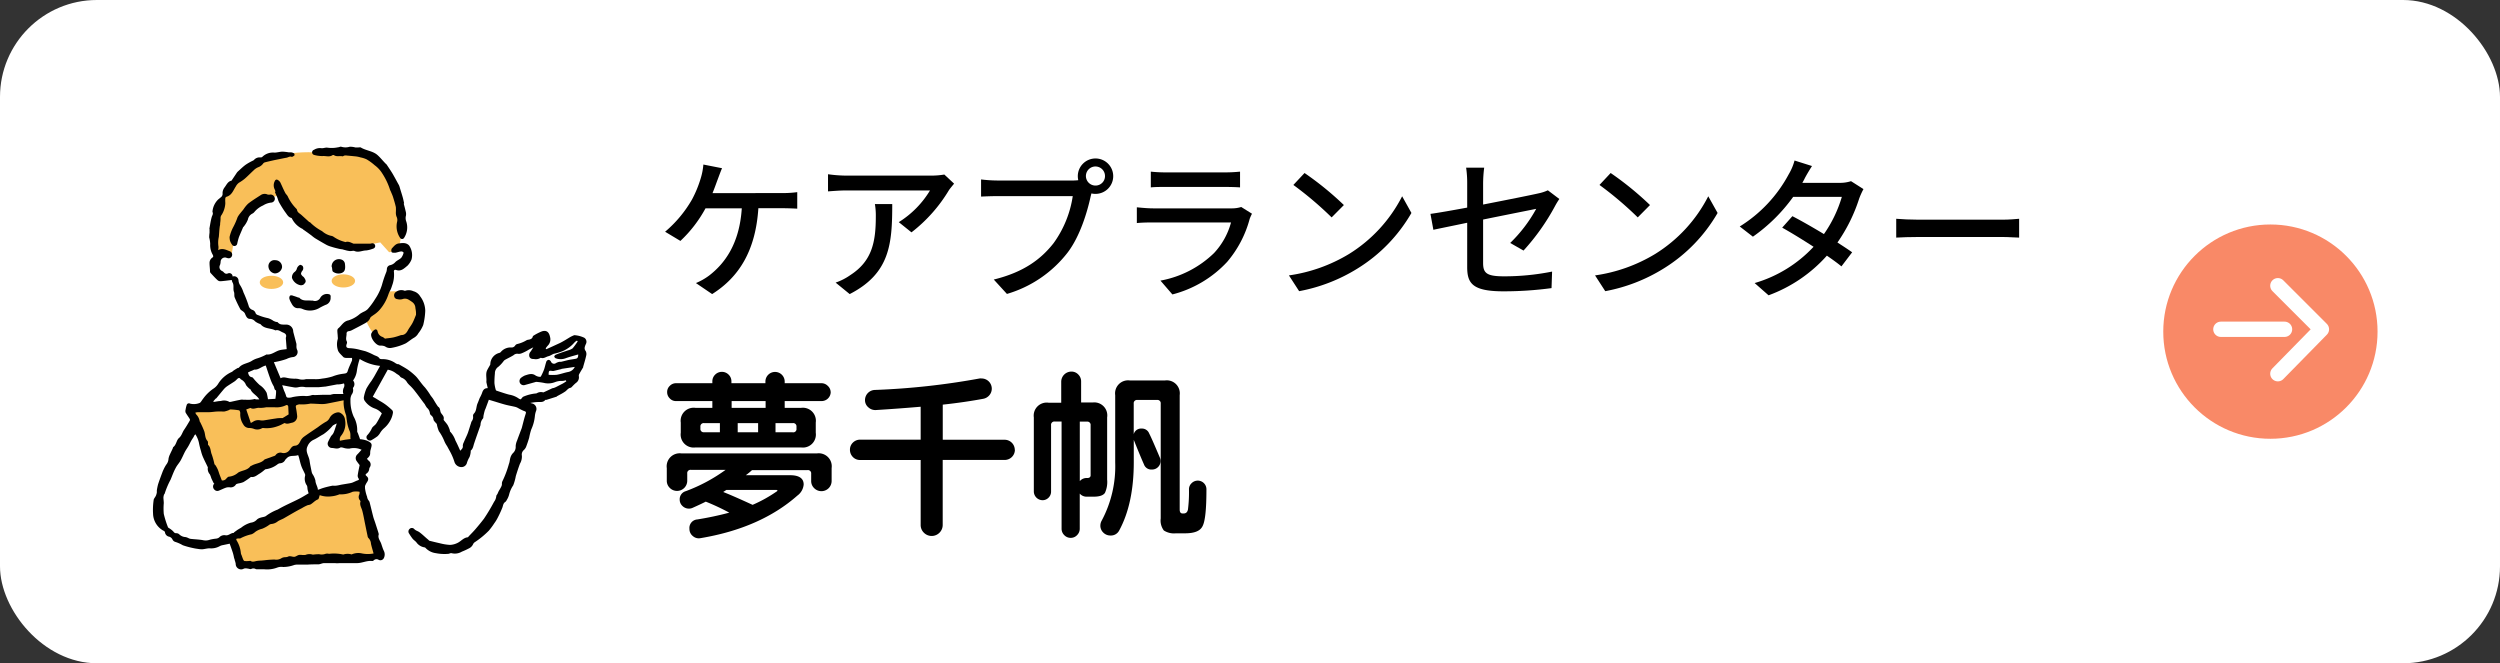 <svg xmlns="http://www.w3.org/2000/svg" viewBox="0 0 490 130"><rect x="0" y="0" width="490" height="130" fill="#333333" stroke="none"/><defs><style>.cls-1{fill:#ffffff;}.cls-2{fill:#f98967;}.cls-3{fill:none;stroke:#fff;stroke-linecap:round;stroke-linejoin:round;stroke-width:3px;}.cls-4{fill:#fff;}.cls-5{fill:#f9bf59;}</style></defs><g id="レイヤー_2" data-name="レイヤー 2"><g id="レイヤー_1-2" data-name="レイヤー 1"><g id="_01" data-name="01"><rect class="cls-1" width="490" height="130" rx="19"/><circle class="cls-2" cx="445" cy="65" r="21"/><g id="レイヤー_2-2" data-name="レイヤー 2"><g id="レイヤー_1-2-2" data-name="レイヤー 1-2"><g id="レイヤー_2-2-2" data-name="レイヤー 2-2"><g id="icon"><polyline class="cls-3" points="446.46 56 455 64.54 446.46 73.25"/><line class="cls-3" x1="435.29" y1="64.54" x2="447.77" y2="64.54"/></g></g></g></g><path d="M153.32,37.84a20.57,20.57,0,0,0,2.94-.18V40.9c-1-.06-2.25-.09-2.94-.09h-4.68c-.54,8.31-3.78,13.5-9.06,16.83l-3.18-2.16A12.13,12.13,0,0,0,139,54c3-2.31,5.94-6.15,6.39-13.17h-7.11a25.15,25.15,0,0,1-4.92,6.39l-3-1.8a23.73,23.73,0,0,0,5.28-6.33,22.31,22.31,0,0,0,1.71-4.17,12.39,12.39,0,0,0,.51-2.67l3.66.72c-.3.69-.63,1.62-.87,2.25s-.6,1.68-1,2.64Z"/><path d="M187,36c-.27.33-.75.9-1,1.26a29.71,29.71,0,0,1-7.35,8.28l-2.49-2a18.65,18.65,0,0,0,6.12-6.21H165.8c-1.17,0-2.22.09-3.51.18V34.15a26.82,26.82,0,0,0,3.51.27h16.77a15.53,15.53,0,0,0,2.52-.21Zm-12.12,4c0,7.83-.45,13.59-8.34,17.64l-2.76-2.25a11.39,11.39,0,0,0,2.88-1.47c4.29-2.76,5-6.54,5-11.52a13.33,13.33,0,0,0-.18-2.4Z"/><path d="M210.08,35.38a9.51,9.51,0,0,0,1.26-.06,3.72,3.72,0,0,1-.09-.81A3.47,3.47,0,1,1,214.7,38a3.27,3.27,0,0,1-.78-.09l-.15.57c-.66,3.06-2.07,7.8-4.5,11a23.33,23.33,0,0,1-11.91,8.13l-2.58-2.82c5.88-1.44,9.27-4,11.73-7.14a21,21,0,0,0,3.75-9.21H195.53c-1.29,0-2.49.06-3.24.09V35.17a27.14,27.14,0,0,0,3.24.21Zm6.5-.87a1.87,1.87,0,1,0-1.88,1.86A1.85,1.85,0,0,0,216.58,34.51Z"/><path d="M245.39,41.89a9,9,0,0,0-.45,1,21.53,21.53,0,0,1-4.41,8.43,22.17,22.17,0,0,1-10.74,6.39L227.45,55a20.3,20.3,0,0,0,10.5-5.4,14.14,14.14,0,0,0,3.33-6H226c-.72,0-2,0-3.18.12V40.63c1.17.12,2.31.21,3.18.21h15.36a6,6,0,0,0,1.92-.27Zm-19.83-8.25a27.75,27.75,0,0,0,2.85.15h11.7a28.66,28.66,0,0,0,2.94-.15v3.09c-.75-.06-2-.09-3-.09H228.41c-.93,0-2,0-2.85.09Z"/><path d="M264.41,49.78a28.56,28.56,0,0,0,10.41-11.31l1.82,3.27A30.89,30.89,0,0,1,266.12,52.6a33.08,33.08,0,0,1-11.49,4.47l-2-3.09A31.17,31.17,0,0,0,264.41,49.78Zm-1-9.6L261,42.61a68.2,68.2,0,0,0-7.5-6.36l2.19-2.34A60.75,60.75,0,0,1,263.39,40.18Z"/><path d="M296,47.62a28.08,28.08,0,0,0,5.1-6.69c-.69.15-5.56,1.11-10.41,2.1v8.49c0,2,.66,2.64,4.11,2.64a47.44,47.44,0,0,0,9.41-.93l-.11,3.24a69.77,69.77,0,0,1-9.39.63c-6.12,0-7.14-1.56-7.14-4.77V43.66c-2.85.6-5.4,1.11-6.63,1.38l-.57-3.12c1.38-.18,4.11-.66,7.2-1.23V35.92a20.42,20.42,0,0,0-.21-3.06h3.54a25.77,25.77,0,0,0-.21,3.06v4.17c4.77-.93,9.57-1.89,10.85-2.19a8.26,8.26,0,0,0,1.84-.6L305.63,39a15.71,15.71,0,0,0-.84,1.38,43.1,43.1,0,0,1-6.18,8.73Z"/><path d="M324.41,49.78a28.56,28.56,0,0,0,10.41-11.31l1.83,3.27A31,31,0,0,1,326.12,52.6a33.08,33.08,0,0,1-11.49,4.47l-2-3.09A31.17,31.17,0,0,0,324.41,49.78Zm-1-9.6L321,42.61a68.2,68.2,0,0,0-7.5-6.36l2.19-2.34A60.75,60.75,0,0,1,323.39,40.18Z"/><path d="M365.24,37.06a15.15,15.15,0,0,0-.84,1.86,32.15,32.15,0,0,1-4.26,8.61c1.11.72,2.13,1.38,2.88,1.92l-2.1,2.76c-.72-.6-1.71-1.32-2.85-2.1a28.45,28.45,0,0,1-11.43,7.77l-2.73-2.4a25.57,25.57,0,0,0,11.55-7.11c-2.22-1.44-4.53-2.85-6.15-3.75l2-2.25c1.68.87,4,2.19,6.18,3.51A24.92,24.92,0,0,0,361,38.59h-9.54a33.06,33.06,0,0,1-7.89,7.8l-2.58-2a27,27,0,0,0,9.6-10.23,10.6,10.6,0,0,0,1.14-2.7l3.42,1.08c-.57.9-1.23,2-1.53,2.64l-.36.66h7.29a7,7,0,0,0,2.25-.33Z"/><path d="M371.66,42.88c1,.09,2.82.18,4.44.18h16.29c1.47,0,2.64-.12,3.36-.18v3.69c-.66,0-2-.12-3.33-.12H376.1c-1.68,0-3.45.06-4.44.12Z"/><path d="M163,94.27a2,2,0,0,1-2,2,2,2,0,0,1-1.42-.59,1.93,1.93,0,0,1-.59-1.42V92.86a.64.64,0,0,0-.72-.72H147.4c-.31.29-.72.64-1.22,1h8.64q2.7,0,2.7,1.83a3,3,0,0,1-1.23,2.16q-7.23,6.38-19,8.35a1.74,1.74,0,0,1-1.49-.41,1.76,1.76,0,0,1-.67-1.42,1.67,1.67,0,0,1,1.55-1.84,62.74,62.74,0,0,0,6.26-1.33,44.48,44.48,0,0,0-4.61-2.16c-.5.26-1.36.67-2.59,1.22a1.66,1.66,0,0,1-.72.15,1.79,1.79,0,0,1-1.26-.52,1.69,1.69,0,0,1-.54-1.25,1.64,1.64,0,0,1,1.19-1.65,32.53,32.53,0,0,0,7.81-4.18h-6.8a.64.64,0,0,0-.72.72v1.41a2,2,0,0,1-2,2,2,2,0,0,1-1.42-.59,1.93,1.93,0,0,1-.59-1.42V91.75a2.55,2.55,0,0,1,2.88-2.88h26.53A2.55,2.55,0,0,1,163,91.75Zm-.18-17.43A1.79,1.79,0,0,1,161,78.61h-7.2v1.33h3.21a2.55,2.55,0,0,1,2.88,2.88v2a2.55,2.55,0,0,1-2.88,2.88h-20.7a2.55,2.55,0,0,1-2.88-2.88v-2a2.55,2.55,0,0,1,2.88-2.88h3.31V78.61h-7.13a1.62,1.62,0,0,1-1.22-.53,1.7,1.7,0,0,1-.51-1.24,1.62,1.62,0,0,1,.53-1.22,1.66,1.66,0,0,1,1.2-.51h7.13v-.36a1.82,1.82,0,0,1,.54-1.31,1.86,1.86,0,0,1,2.66,0,1.82,1.82,0,0,1,.54,1.31v.36h6.66v-.32a1.89,1.89,0,1,1,3.78,0v.32H161a1.72,1.72,0,0,1,1.25.53A1.67,1.67,0,0,1,162.81,76.84ZM141.1,84.73v-1.8H138a.64.64,0,0,0-.72.72V84a.64.64,0,0,0,.72.72Zm11.2,11.55a.15.15,0,0,0,.07-.18s-.09-.07-.18-.07h-9.83l-.61.4q1.91.75,5.76,2.52A27.45,27.45,0,0,0,152.3,96.28Zm-2.24-16.34V78.61H143.4v1.33Zm-1.47,4.79v-1.8h-4v1.8Zm7.52-.72v-.36a.64.64,0,0,0-.72-.72H152v1.8h3.35A.64.64,0,0,0,156.11,84Z"/><path d="M198.92,88.15a2,2,0,0,1-2,2H184.77v12.71a2.14,2.14,0,0,1-.63,1.55,2.15,2.15,0,0,1-3.06,0,2.1,2.1,0,0,1-.63-1.53V90.16H168.57a1.93,1.93,0,0,1-1.41-.59,2,2,0,0,1-.57-1.42,1.91,1.91,0,0,1,.59-1.41,2,2,0,0,1,1.39-.57h11.88V79.72c-2.79.24-5.71.46-8.79.65a2,2,0,0,1-1.47-.54,1.81,1.81,0,0,1-.65-1.4,2,2,0,0,1,1.91-2A142.34,142.34,0,0,0,192,74.18a1.84,1.84,0,0,1,.39,0,2,2,0,0,1,2,2,2,2,0,0,1-.47,1.28,2.05,2.05,0,0,1-1.19.7c-2.42.45-5.07.84-7.95,1.15v6.88H196.9a2,2,0,0,1,2,2Z"/><path d="M217,94a5.11,5.11,0,0,1-.43,2.6c-.33.5-1.08.75-2.23.75H213a1.74,1.74,0,0,1-1.37-.61v6.88a1.75,1.75,0,0,1-.52,1.26,1.67,1.67,0,0,1-1.24.54,1.71,1.71,0,0,1-1.28-.54,1.75,1.75,0,0,1-.52-1.26v-21h-1.34a.64.64,0,0,0-.72.72v13a1.65,1.65,0,0,1-.48,1.19,1.62,1.62,0,0,1-1.21.51,1.73,1.73,0,0,1-1.69-1.7V81.81a2.55,2.55,0,0,1,2.88-2.88H208v-4.1a2,2,0,0,1,2-2,1.82,1.82,0,0,1,1.35.58,1.89,1.89,0,0,1,.55,1.37v4.1h2.34A2.55,2.55,0,0,1,217,81.81Zm-3.24-1.72V83.36a.64.64,0,0,0-.72-.72h-1.4V94.3a1.74,1.74,0,0,1,1.37-.61h.11c.36,0,.57-.14.64-.43ZM236.46,96q0,5.69-.75,7.11c-.48,1-1.65,1.42-3.49,1.42h-1.73a3.67,3.67,0,0,1-2.38-.56,3.25,3.25,0,0,1-.61-2.36V79.11a.64.64,0,0,0-.72-.72h-3.85a.64.64,0,0,0-.72.72v6A1.48,1.48,0,0,1,223.76,84a1.5,1.5,0,0,1,1.47.94c.51,1,1.21,2.66,2.13,4.82a1.77,1.77,0,0,1,.1.61,1.59,1.59,0,0,1-.48,1.17,1.64,1.64,0,0,1-1.21.49,1.52,1.52,0,0,1-1.55-1q-.75-1.68-2-4.82v4.39q0,8.1-2.85,13.36a1.82,1.82,0,0,1-1.72,1,1.94,1.94,0,0,1-1.41-.58,1.87,1.87,0,0,1-.57-1.37,2.06,2.06,0,0,1,.28-1,22.55,22.55,0,0,0,2.63-11.37V77.45a2.55,2.55,0,0,1,2.88-2.88h6.88a2.55,2.55,0,0,1,2.88,2.88V99.88c0,.51.19.76.57.76H232q.68,0,.84-.78a27.59,27.59,0,0,0,.2-3.94,1.61,1.61,0,0,1,.5-1.2A1.7,1.7,0,0,1,236.46,96Z"/><path class="cls-4" d="M69.9,69.64l4.55,2.08a8.51,8.51,0,0,1,7.52,4c2.94,4.48,8.32,14.85,8.32,14.85l5.5-13.44,8.56,3.1s-6.84,27.1-15.13,27.34a44.92,44.92,0,0,1-4.6-.19H70.38L63.91,75Z"/><path class="cls-5" d="M71.35,61.82s1.84,5.9,5.42,5.51,5.41-2.51,5.41-4.93.49-6.19-7.54-5.13Z"/><path class="cls-4" d="M56,34.26s-8.15,3.89-11.07,15.5c0,0-2.85.1-2.75,2.46s3.62,2.45,3.62,2.45.41,8.87,10.74,10l1,4-5.81,2,1.67,5.81,14-.48,2.55-6.41-3.05-1.48.1-3.93s7-1.3,10-11.81a2.4,2.4,0,0,0,2.75-2.26c.2-2.56-2.68-1.59-2.68-1.59Z"/><path class="cls-5" d="M54.53,38.32s7,12.28,20,9.19l1.74,1.93,1.79-.37s3.68-12.71-5.17-18c-2.35-1.41-6-.95-10.38-1.18C39.1,28.61,42.35,50.55,42.35,50.55l1.48-1,1.61.26S46,40.54,54.53,38.32Z"/><path d="M95.6,76.08c-.1-.43-.19-.81-.27-1.18a.32.32,0,0,1,0-.09c.08-.77-.21-1.58.19-2.32.16-.32.35-.62.52-.93a.35.35,0,0,0,.06-.16,2.33,2.33,0,0,1,1.81-2.24.56.56,0,0,0,.24-.16,2.51,2.51,0,0,1,2-.9.83.83,0,0,0,.82-.37.67.67,0,0,1,.41-.3,6.28,6.28,0,0,0,1.82-.74,1.06,1.06,0,0,1,.25-.09c.48-.06.91-.18,1-.73,0,0,0,0,0,0a9.45,9.45,0,0,1,1.78-.93c.89-.27,1.38.13,1.58,1.11a1.73,1.73,0,0,1-.47,1.72,4.15,4.15,0,0,0-.39.52l.12.16,1-.45,1.72-.79c.32-.16.63-.34.94-.52l1-.61a6,6,0,0,1,.57-.28c.12-.05.26-.13.37-.1a5.41,5.41,0,0,1,1.85.5.93.93,0,0,1,.37,1.1,1.76,1.76,0,0,1-.09.2c-.18.44-.37.84,0,1.31a1.27,1.27,0,0,1,.09.91c-.16.74-.39,1.46-.59,2.19a.41.41,0,0,1,0,.08c-.26.44-.53.88-.78,1.34a.67.67,0,0,0-.07.39,1.3,1.3,0,0,1-.56,1.33,6.75,6.75,0,0,0-.67.64c-.13.12-.25.3-.4.32-.46.08-.68.46-1,.7a9.69,9.69,0,0,1-1,.6l-.57.31c-.06,0-.1.11-.17.13l-2,.63c-.06,0-.17,0-.2,0-.42.54-1,.39-1.57.42a9.49,9.49,0,0,0-1.38.18l.38.1a1.1,1.1,0,0,1,.73,1.54,4.14,4.14,0,0,0-.21,1,8.19,8.19,0,0,1-.71,2.57,13.2,13.2,0,0,0-.4,1.59c-.18.62-.39,1.23-.62,1.84a1.91,1.91,0,0,1-.43.59,1.16,1.16,0,0,0-.38,1.11,2.8,2.8,0,0,1-.38,1.57c-.3.8-.56,1.61-.81,2.42a9.56,9.56,0,0,1-.51,1.82A5.62,5.62,0,0,0,99.77,97a3.74,3.74,0,0,1-.45,1,1,1,0,0,1-.28.38c-.4.25-.43.67-.56,1.07a21.77,21.77,0,0,1-1,2.16,7.05,7.05,0,0,1-.59.94A14.31,14.31,0,0,1,95.82,104,16.91,16.91,0,0,1,93,106.31a.93.93,0,0,0-.28.37,1.68,1.68,0,0,1-.84.82,12.7,12.7,0,0,1-1.35.62,2.65,2.65,0,0,1-2,.31c-.2-.08-.5.14-.75.13a8.7,8.7,0,0,1-2.35-.14,3.36,3.36,0,0,1-2-1,.35.35,0,0,0-.25-.14,2.38,2.38,0,0,1-1.58-1c-.22-.25-.51-.43-.72-.68a10,10,0,0,1-.68-1,.68.68,0,0,1,.06-.91.63.63,0,0,1,.93,0c.29.32.7.39,1,.61.61.44,1.15,1,1.71,1.45.1.08.18.21.28.24.68.17,1.36.34,2,.48a10.33,10.33,0,0,0,2,.33,3.64,3.64,0,0,0,1.56-.42c.65-.33,1.14-1,1.93-1.07.08,0,.15-.13.21-.2.45-.47.91-.93,1.33-1.42.56-.65,1.1-1.31,1.63-2a37.27,37.27,0,0,0,2-3.34,2.14,2.14,0,0,0,.43-1.1c0-.16.16-.3.24-.46s.13-.3.2-.45.32-.53.46-.81a1.94,1.94,0,0,0,.2-.5c0-.23,0-.51.09-.68a19.66,19.66,0,0,0,1.29-3.43c.17-.39.16-.85.3-1.26a2.18,2.18,0,0,1,.49-.85,1.62,1.62,0,0,0,.53-1.36,3.24,3.24,0,0,1,.27-1.08c.29-.81.6-1.62.91-2.43a3.18,3.18,0,0,0,.09-.33c.21-.78.39-1.56.64-2.33.18-.56.17-.58-.39-.77a12.9,12.9,0,0,1-1.17-.6,2.38,2.38,0,0,0-.51-.18c-.59-.14-1.19-.24-1.77-.39s-1.36-.39-2-.59l-1.33-.4c-.2.56-.41,1.12-.62,1.68-.05.15-.14.29-.18.44-.09.31-.16.62-.23.94s0,.52-.16.66a2,2,0,0,0-.44,1.22,1.66,1.66,0,0,1-.06.21c-.4,1.15-.82,2.3-1.2,3.45-.16.49-.2,1-.66,1.38,0,0,0,.17,0,.25a4.25,4.25,0,0,1-.23,1,4.91,4.91,0,0,0-.54,1.24,1.11,1.11,0,0,1-1,.73,1.45,1.45,0,0,1-1.39-.93,11.55,11.55,0,0,0-1.06-2.42l-.41-.76a5.35,5.35,0,0,1-.52-.93,9.36,9.36,0,0,0-1.09-2,6.41,6.41,0,0,1-.4-1.35c0-.11-.15-.19-.22-.29s-.4-.4-.43-.62a1.12,1.12,0,0,0-.45-.83.65.65,0,0,1-.26-.43,1.62,1.62,0,0,0-.57-1.06,4.85,4.85,0,0,1-.43-.7c-.12-.17-.26-.33-.39-.51-.5-.68-1-1.37-1.5-2-.29-.39-.62-.76-1-1.13a4.37,4.37,0,0,1-.55-.59,2.09,2.09,0,0,0-1-.93.93.93,0,0,1-.4-.26c-.2-.32-.55-.42-.81-.64A3.54,3.54,0,0,0,76,72.46l-2.94,5.3.54.3.84.52a11.53,11.53,0,0,1,1.11.7,13.23,13.23,0,0,1,1.34,1.14A.71.71,0,0,1,77,81a4.44,4.44,0,0,1-.44,1.3A5.34,5.34,0,0,1,75.2,84a4,4,0,0,0-.74.93,2.85,2.85,0,0,1-.49.59,11.71,11.71,0,0,1-1.11.72.64.64,0,0,1-.84-.1.59.59,0,0,1-.07-.8,5.07,5.07,0,0,0,.93-1.38c.15-.36.62-.58.85-.93.4-.61.73-1.27,1.11-2a3.2,3.2,0,0,0-1.32-.94,4,4,0,0,1-2.08-1.6,1,1,0,0,1-.12-.66,7.84,7.84,0,0,1,.49-1.65,14.37,14.37,0,0,1,1-1.53c.19-.31.4-.62.58-.94l1.11-2a9.28,9.28,0,0,1-4-1.35,12.92,12.92,0,0,0-.55,2.3,4.17,4.17,0,0,1-.75,1.92,1.08,1.08,0,0,1,0,1.42.32.32,0,0,0,0,.24,1.39,1.39,0,0,1-.27,1.09,2.15,2.15,0,0,0-.24,1.15,7.59,7.59,0,0,0,.63,3.18,5.38,5.38,0,0,1,.69,2.89c0,.13.11.28.16.42.14.38.28.76.4,1.11a5.77,5.77,0,0,1,1.35.28c1.13.52,1,.76.74,1.73a1.87,1.87,0,0,0-.1.62c0,.49-.08.7-.64,1.21a4,4,0,0,0,.33.37.93.93,0,0,1,.25,1.27,1,1,0,0,0-.13.32,1.19,1.19,0,0,1-.54.94c-.21.16-.24.28,0,.48.43.38.43.69.12,1.18a3.71,3.71,0,0,0-.41.79c0,.12,0,.27,0,.41a7.58,7.58,0,0,0,.41,1.69,1.45,1.45,0,0,0,.33.76.85.85,0,0,1,.19.42c.24.92.45,1.84.69,2.76.11.41.28.82.41,1.23.2.61.39,1.22.59,1.84,0,.12.11.26.07.37-.21.68.24,1.18.46,1.74.09.23.15.47.24.7a5.4,5.4,0,0,0,.31.79,1.58,1.58,0,0,1,0,1.39.75.75,0,0,1-1,.37.78.78,0,0,0-1,.1.41.41,0,0,1-.31.12c-1-.12-1.91.39-2.88.41-.71,0-1.43,0-2.15,0l-1.1,0c-.37,0-.75.06-1.12,0-.73,0-1.46,0-2.19,0a2.13,2.13,0,0,0-.5.11,3.18,3.18,0,0,1-.51.13c-.71,0-1.43,0-2.15.05l-1,0-1.18,0a4,4,0,0,0-.46.07l0,0a6.5,6.5,0,0,1-2.2.4,2.29,2.29,0,0,0-1.11.1,5.57,5.57,0,0,1-2.58.35c-.46,0-.92,0-1.37,0a.63.63,0,0,1-.34-.06.91.91,0,0,0-.85,0c-.2.07-.46-.06-.7-.08a1.6,1.6,0,0,0-.72,0,1.06,1.06,0,0,1-1.62-.94,4.15,4.15,0,0,0-.19-.69c0-.16-.1-.33-.14-.49a9.21,9.21,0,0,0-.22-.94c-.21-.65-.45-1.3-.63-1.82l-1.33.28a2,2,0,0,0-.61.2,3.4,3.4,0,0,1-2,.43c-.48,0-1,.16-1.44.19a5,5,0,0,1-.94-.09,6.71,6.71,0,0,1-.76-.13,16.38,16.38,0,0,1-2.11-.57,7,7,0,0,0-1.48-.66.88.88,0,0,1-.54-.46,1,1,0,0,0-.71-.57,1,1,0,0,1-.77-.9A.58.58,0,0,0,32,104a3.92,3.92,0,0,1-2-3.3,12.94,12.94,0,0,1,.11-2.63c0-.31.31-.6.45-.92a3.17,3.17,0,0,0,.18-.62c0-.13,0-.28,0-.42a11.78,11.78,0,0,1,.25-1.21c.27-.82.57-1.62.87-2.42a3.52,3.52,0,0,1,.17-.39,7.07,7.07,0,0,1,.54-1,2,2,0,0,0,.46-1.18,3.14,3.14,0,0,1,.28-.85c.17-.38.36-.75.53-1.13.05-.11.06-.26.14-.32.6-.46.59-1.33,1.11-1.77s.64-1.09,1-1.61.75-1.18,1.1-1.78a.35.35,0,0,0,0-.33c-.26-.43-.57-.83-.81-1.26a1,1,0,0,1,0-.59,5.36,5.36,0,0,1,.21-.88.45.45,0,0,1,.66-.28A3,3,0,0,0,39.07,79c.27-.06.46-.51.69-.78a8.23,8.23,0,0,1,2-2,3.08,3.08,0,0,0,1.06-1.09,6,6,0,0,1,2.63-2.24c.12-.05.19-.17.3-.24.27-.18.54-.35.82-.51.09-.05.22,0,.28-.11.65-.77,1.68-.78,2.47-1.28a4.36,4.36,0,0,1,1.17-.53,9.41,9.41,0,0,0,1.75-.75h0c1,.14,1.74-.64,2.64-.85.44-.1.9-.13,1.31-.19-.05-.63-.1-1.29-.16-2a1.17,1.17,0,0,1,0-.26c.19-.55-.08-.81-.57-1s-.89-.62-1.48-.41h0c-.92-.49-2.12-.26-2.87-1.17-.08-.09-.23-.11-.35-.17a3,3,0,0,1-.78-.45,1.36,1.36,0,0,0-1-.47c-.6,0-.78-.61-1-1.09a1.1,1.1,0,0,0-.31-.34c-.19-.17-.47-.28-.58-.49A25.71,25.71,0,0,1,46,58.3c-.14-.35,0-.78-.16-1.14-.2-.6.08-1.26-.28-1.83a1.36,1.36,0,0,1-.13-.45c-.72.08-1.44.19-2.16.24a.83.83,0,0,1-.61-.19c-.49-.44-.93-.94-1.38-1.42a.53.53,0,0,1-.12-.32c0-.54-.09-1.08-.09-1.61a1.26,1.26,0,0,1,.55-1.09c.22-.15.19-.27.11-.5a3.8,3.8,0,0,1-.53-2.18A5.77,5.77,0,0,0,41,46.54a7.26,7.26,0,0,1,.07-.92c0-.24,0-.49,0-.74,0-.07-.06-.14,0-.21.13-.71.23-1.43.43-2.13.09-.32.34-.6.15-1a.29.29,0,0,1,0-.13,3.78,3.78,0,0,1,1.12-2.32c.19-.14.36-.3.54-.44a.82.82,0,0,0,.31-.78A1.86,1.86,0,0,1,44,36.75c.39-.49.63-1.17,1.35-1.34.07,0,.11-.13.16-.2.3-.45.61-.9.91-1.36a1.43,1.43,0,0,1,.2-.23c.53-.47,1.05-1,1.62-1.39a11,11,0,0,1,1.34-.75.64.64,0,0,0,.21-.14A1.45,1.45,0,0,1,51,30.85c.13,0,.32,0,.39-.08a3,3,0,0,1,2.41-.86c.52,0,1-.17,1.56-.19a10.7,10.7,0,0,1,1.24.14,3.7,3.7,0,0,1,.47,0,1.4,1.4,0,0,1,.57.21c.08.06.12.35.06.4s-.4.32-.53.27c-.39-.15-.67.11-1,.17-.53.09-1.06.21-1.58.31l-.84.17c-.58.13-1.17.26-1.75.41a.72.72,0,0,0-.4.22,2,2,0,0,1-1,.76,2.81,2.81,0,0,0-.91.63c-.58.53-1.12,1.1-1.72,1.62a8.09,8.09,0,0,1-1.13.78,2.18,2.18,0,0,0-.63.75c-.49.74-.77,1.71-1.8,2a.4.4,0,0,0-.25.3,6,6,0,0,0,0,.85c0,.06,0,.12,0,.17a4.77,4.77,0,0,1-.71,2.22,1,1,0,0,0-.22.7,5.84,5.84,0,0,1-.08.93c0,.18,0,.37-.06.55-.11.72-.13,1.44-.2,2.15a5.06,5.06,0,0,0-.07,1.9,2.32,2.32,0,0,1-.07.7c.84-.47,1.56-.06,2.3.22a.71.71,0,0,1,.42.89.67.67,0,0,1-.78.47,1.82,1.82,0,0,1-.38-.11.85.85,0,0,0-1.07.81,2.27,2.27,0,0,1-.12.63.83.83,0,0,0,.37,1.16,1.21,1.21,0,0,1,.29.19c.26.29.48.48.94.28a.65.65,0,0,1,.87.63.86.86,0,0,1,1.16.78,2,2,0,0,0,.37,1,6.12,6.12,0,0,1,.61,1.35,21.72,21.72,0,0,1,1,2.58,1.15,1.15,0,0,0,.81.85,1,1,0,0,1,.51.49c.1.34.29.44.61.54a10,10,0,0,0,1.88.57,3.85,3.85,0,0,1,1.07.54,4.5,4.5,0,0,0,.51.2c.12,0,.29,0,.36.12.45.5,1,.38,1.61.4a1.36,1.36,0,0,1,1.38,1.32,2,2,0,0,0,.05.26l.58,2.2a3.84,3.84,0,0,1,0,.48,1.77,1.77,0,0,0,.1.61,1,1,0,0,1-.82,1.5,3.77,3.77,0,0,0-1.21.37,13.86,13.86,0,0,1-2.15.57l-.34.06L55,74.14c.58-.34,1.13-.07,1.68,0,.32.06.65.06,1,.09a2.94,2.94,0,0,1,.9.08,2.57,2.57,0,0,0,1.4,0c.46,0,.94,0,1.41,0,.06,0,.11,0,.17,0a6.46,6.46,0,0,0,1.6-.11,10.69,10.69,0,0,0,2-.41,8.57,8.57,0,0,1,2.23-.55c.35-.06.63-.06.76-.52.21-.71.56-1.37.84-2.06a1.73,1.73,0,0,0,0-.51c-.4,0-.76,0-1.12,0a.94.94,0,0,1-.57-.16c-.41-.46-1-.92-1.1-1.46a3.61,3.61,0,0,1,0-2.06.94.94,0,0,0,0-.41c0-.41-.08-.83-.08-1.25a.63.63,0,0,1,.15-.43c.67-.51,1-1.37,2-1.58a6.06,6.06,0,0,0,2.29-1.29,7.17,7.17,0,0,1,.86-.47,2.43,2.43,0,0,0,.66-.46,13.27,13.27,0,0,0,1.43-1.94,10.44,10.44,0,0,0,1.35-2.79,22.21,22.21,0,0,1,.87-2.57,2.43,2.43,0,0,0,.1-.55.79.79,0,0,1,.65-.76,1.87,1.87,0,0,0,1-.59c.33-.35.84-.52,1.17-.86a2.71,2.71,0,0,0,.46-1,.57.57,0,0,0-.38-.24c-.42,0-.83.2-1.26.26-.23,0-.61,0-.68-.09a.77.77,0,0,1,0-.74c.39-.41.76-.93,1.38-1s1.4-.23,2,.39a3.3,3.3,0,0,1,.49,2.75,3.73,3.73,0,0,1-.79,1.22c-.62.5-1.24,1.19-2.21.85-.33-.12-.5.07-.45.37A6,6,0,0,1,76.84,56a6.08,6.08,0,0,1-.3.81,5.13,5.13,0,0,0-.4.86,8.83,8.83,0,0,1-1.74,3.07,5.7,5.7,0,0,1-1.18,1c-.24.19-.57.35-.67.6-.27.69-.87.94-1.43,1.25s-1.41.74-2.12,1.11a1.92,1.92,0,0,1-.61.21.45.45,0,0,0-.46.53c0,.5-.23,1,.06,1.52.07.14,0,.39-.08.58-.13.49.07.68.56.7a9.51,9.51,0,0,1,2.06.32l1.06.27a11.91,11.91,0,0,1,1.68.74c.39.19.85.26,1.11.68.08.12.35.14.53.14a4.36,4.36,0,0,1,2.66.83,1.68,1.68,0,0,0,.39.16c.06,0,.13,0,.17,0,.62.36,1.26.7,1.85,1.1a13.08,13.08,0,0,1,1.3,1.06,4.63,4.63,0,0,1,.6.65c.47.59.89,1.21,1.42,1.76a14.33,14.33,0,0,1,1.09,1.55c.16.23.36.45.51.69s.4.69.61,1c.1.17.21.32.32.48a.27.27,0,0,0,.1.08c.41.3.29.84.51,1.19s.59.62.54,1.11a.47.47,0,0,0,0,.29c.25.33.54.63.77,1a6,6,0,0,1,.39.9c.06.13,0,.33.13.4a4.8,4.8,0,0,1,1,1.71c.34.64.63,1.31.94,2,.22-.27.58-.47.5-1a1.61,1.61,0,0,1,.21-.69c.08-.21.18-.42.27-.63.18-.41.38-.81.53-1.23.21-.61.39-1.23.59-1.84a2,2,0,0,1,.13-.37,1.29,1.29,0,0,0,.28-1,.65.65,0,0,1,.16-.52c.55-.55.43-1.33.72-2,.16-.35.28-.72.43-1.08a6.57,6.57,0,0,0,.44-.93C94.65,76.5,94.88,76.07,95.6,76.08Z"/><path d="M79.13,39.91c.13.49.27,1,.37,1.46a1.92,1.92,0,0,1,.07.88,1.84,1.84,0,0,0,.05,1.14,3.73,3.73,0,0,1-.42,3.23.45.45,0,0,1-.78,0,4,4,0,0,1-.58-3.18,1.47,1.47,0,0,0-.13-1,2.25,2.25,0,0,1-.12-.84,7.94,7.94,0,0,0,0-1c-.15-.67-.35-1.33-.56-2-.12-.38-.3-.74-.45-1.12a1.66,1.66,0,0,1-.13-.27A13.07,13.07,0,0,0,74.93,34a5.75,5.75,0,0,0-1.5-1.62,10,10,0,0,0-1.58-1.15,4.91,4.91,0,0,0-1.16-.37,5.49,5.49,0,0,0-.7-.17c-.32-.05-.64-.07-1-.11l-1-.09a1.43,1.43,0,0,0-.46,0c-.13,0-.28.17-.39.15-.55-.13-1.16.13-1.68-.23a.35.35,0,0,0-.28,0c-.58.4-1.21.16-1.82.17a3.59,3.59,0,0,1-.47,0,6,6,0,0,1-1.34-.22.52.52,0,0,1,0-1,2.15,2.15,0,0,1,1.41-.32c.38.06.81-.15,1.19-.1a5.91,5.91,0,0,0,2.1-.07c.22,0,.46-.17.63-.11a2.8,2.8,0,0,0,1.67,0,3.91,3.91,0,0,1,1.1.14,5.15,5.15,0,0,0,.55,0c.17,0,.38-.06.51,0,1,.63,2.38.67,3.31,1.52.46.41.85.89,1.27,1.34l.26.28a1.42,1.42,0,0,1,.25.24c.48.73,1,1.46,1.4,2.21.34.59.65,1.2,1,1.81a3.81,3.81,0,0,1,.19.57c.18.61.38,1.21.55,1.82.11.38.18.77.27,1.16Z"/><path d="M54,37.57a2.64,2.64,0,0,0-.17-.47,1.76,1.76,0,0,1,0-1.55c.16-.39.43-.45.75-.19a1.32,1.32,0,0,1,.37.41c.32.68.61,1.37.94,2,.13.28.42.49.53.77a8.42,8.42,0,0,0,1.64,2.35.53.53,0,0,1,.16.25c.08.52.52.68.87,1s.91.82,1.36,1.23a1.54,1.54,0,0,0,.19.17c.06,0,.16,0,.2.1a9.59,9.59,0,0,0,2.28,1.66,4,4,0,0,0,1.77.92,1.12,1.12,0,0,1,.48.18,6.66,6.66,0,0,0,2.18,1s.12.07.16.05c.59-.21,1.07.11,1.58.31l.07,0h1.83l1.36,0a1.11,1.11,0,0,0,.25-.05.55.55,0,0,1,.73.41c.06.33-.15.57-.53.66a5.49,5.49,0,0,1-1.24.31c-.75,0-1.48.46-2.27.11-.28-.12-.68.07-1,0a5.1,5.1,0,0,1-.94-.21c-.12,0-.24-.07-.36-.1s-.55-.07-.81-.14c-.47-.11-.95-.23-1.41-.38A4.86,4.86,0,0,1,64,48c-.76-.42-1.51-.86-2.25-1.31a7,7,0,0,1-.69-.53l-.76-.56L59.45,45c-.06,0-.1-.12-.16-.14a4.37,4.37,0,0,1-2-1.89c-.06-.09-.11-.25-.2-.26-.61-.14-.84-.7-1.17-1.11a20.83,20.83,0,0,1-1.25-2,4.89,4.89,0,0,1-.27-.76l-.18-.43c-.12-.27-.24-.54-.35-.81Z"/><path d="M75.48,66.36c.57-.07,1.14-.12,1.69-.24a12.76,12.76,0,0,0,1.45-.45s0,0,.07,0c.65,0,1-.44,1.26-.93s.63-.93.89-1.42.48-1.07.7-1.62c0-.09,0-.22,0-.33,0-.34-.07-.69-.12-1a1.48,1.48,0,0,0-.59-1.14,8.19,8.19,0,0,0-.72-.48,1.39,1.39,0,0,0-1.23-.12,1.9,1.9,0,0,1-1,0,.66.66,0,0,1-.62-.58.77.77,0,0,1,.39-.85,1.69,1.69,0,0,1,1.61-.23.26.26,0,0,0,.21,0,2.21,2.21,0,0,1,1.56.11,2.18,2.18,0,0,1,1.32,1,4.8,4.8,0,0,1,1,2.84,13.71,13.71,0,0,1-.4,2.78A6.36,6.36,0,0,1,82,65.32a2.31,2.31,0,0,1-.76.82c-.61.34-1.13.8-1.7,1.15a10.72,10.72,0,0,1-2.74.88,1.59,1.59,0,0,1-1.32-.27,2,2,0,0,0-.71-.16c-.09,0-.18,0-.26,0-.84,0-2-1.58-1.73-2.37a1.67,1.67,0,0,1,.67-.75c.23-.16.48,0,.55.29A1.41,1.41,0,0,0,75,66.05a2.27,2.27,0,0,1,.54.41Z"/><path d="M45,46.44a7.82,7.82,0,0,1,.69-1.88,13.73,13.73,0,0,0,.88-2,4.85,4.85,0,0,1,.55-.79c.2-.26.42-.5.62-.76a6,6,0,0,1,.89-1.09c.78-.61,1.63-1.13,2.46-1.67a1.35,1.35,0,0,1,1.36-.12,1.38,1.38,0,0,0,.54,0,.84.84,0,0,1,.88.78.77.77,0,0,1-.75.8,3.71,3.71,0,0,0-1.56.56,4.59,4.59,0,0,0-1.71,1.29,1.19,1.19,0,0,1-.37.3,1.62,1.62,0,0,0-.89,1.16,5,5,0,0,1-.82,1.39c0,.05-.1.08-.12.13-.28.68-.59,1.35-.84,2a12.7,12.7,0,0,0-.32,1.25.56.56,0,0,1-.9.3,2.71,2.71,0,0,1-.51-.91A3.32,3.32,0,0,1,45,46.44Z"/><path d="M64.8,58.32a1.4,1.4,0,0,1-1,1.44,13.63,13.63,0,0,0-1.32.67,3.63,3.63,0,0,1-3.12.16,1.91,1.91,0,0,0-.8-.19c-.82.08-1.19-.45-1.5-1.07a3.12,3.12,0,0,1-.33-.75.74.74,0,0,1,.1-.61c.12-.12.42-.1.62,0a9.28,9.28,0,0,1,1,.35c.09,0,.22,0,.28.1.66.66,1.51.41,2.29.5a1.53,1.53,0,0,1,.3,0,1.18,1.18,0,0,0,1.49-.61,1.51,1.51,0,0,1,1.63-.65C64.82,57.74,64.83,58,64.8,58.32Z"/><path d="M58.82,55.89a2.2,2.2,0,0,1-1.59-1.42,1.32,1.32,0,0,1,.53-1.18,1.18,1.18,0,0,0,.44-.7,1.23,1.23,0,0,1,.58-.66c.1-.07.46.09.56.24a.81.81,0,0,1-.1.93,1.08,1.08,0,0,0-.24.55c0,.13.14.29.24.41s.26.19.35.32c.22.32.48.72.2,1.07s-.33.38-.57.43A.73.73,0,0,1,58.82,55.89Z"/><path d="M65,52.25a1.43,1.43,0,0,1,1.87-1.39,1,1,0,0,1,.73.79c.13,1,.06,1.65-.73,1.88a1.78,1.78,0,0,1-1.6-.28C65.06,53.09,65.16,52.54,65,52.25Z"/><path d="M53.84,53.59a1.43,1.43,0,0,1-1.21-1.21A1.18,1.18,0,0,1,54,51a1.31,1.31,0,0,1,1.28,1.42A1.45,1.45,0,0,1,53.84,53.59Z"/><path class="cls-4" d="M38.29,85.11A5,5,0,0,1,39,86.84a14.64,14.64,0,0,0,.4,1.58,7.07,7.07,0,0,0,.51,1.44c.24.54.52,1.07.77,1.61,0,0,.07.11.06.15a1.62,1.62,0,0,0,.4,1.36,5.24,5.24,0,0,1,.27.73c.14.33.31.65.47,1l.11,0c0,.1-.11.2-.15.3a.82.82,0,0,0,.16.93.77.77,0,0,0,.91.22c.48-.19.93-.43,1.42-.59a1.8,1.8,0,0,1,.77-.05,1.18,1.18,0,0,0,1.14-.56c.08-.11.31-.15.47-.2a4.34,4.34,0,0,0,1-.27,14.57,14.57,0,0,0,1.38-.94s.08-.07.11-.07c.73.13,1.21-.4,1.76-.7a8.16,8.16,0,0,0,.88-.67c.08-.06.16-.14.24-.14a4.74,4.74,0,0,0,2.36-1,1,1,0,0,1,.46-.17,1.16,1.16,0,0,0,1-.66,1.93,1.93,0,0,1,.31-.33c.61-.68,1.48-.31,2.23-.61.06.17.11.3.15.43.16.59.28,1.2.49,1.77s.48,1,.71,1.55a.73.73,0,0,1,0,.36,2.3,2.3,0,0,0,.31,1.78c.18.22.13.6.2.91s.14.49.19.69c-.65.38-1.25.76-1.88,1.08-1.39.71-2.84,1.31-4.17,2.1a9.44,9.44,0,0,0-2.23,1.2c-.26.26-.77.26-1.16.4a1.69,1.69,0,0,0-.68.35,1.85,1.85,0,0,1-1.2.62,5.32,5.32,0,0,0-1.92,1c-.24.13-.47.27-.7.41l-.65.47s-.06.13-.1.13c-.58,0-1,.58-1.62.46a1.33,1.33,0,0,0-1.22.43,1.25,1.25,0,0,1-.58.23,8.1,8.1,0,0,0-1.23.21,2.41,2.41,0,0,1-1.38.09c-.78-.14-1.59-.16-2.39-.25a1.58,1.58,0,0,1-.37-.11,2.79,2.79,0,0,0-.6-.24,1.92,1.92,0,0,1-1.31-.57.83.83,0,0,0-.56-.19c-.3,0-.41-.14-.58-.35a3.92,3.92,0,0,0-.74-.59c-.1-.08-.27-.14-.3-.24a18.78,18.78,0,0,1-.82-2.61,12.28,12.28,0,0,1,0-2.1c0-.36-.06-.72-.07-1.07a2.13,2.13,0,0,1,.1-.55c0-.09.13-.17.15-.26A16.16,16.16,0,0,1,33.44,94c.32-.76.59-1.55,1-2.29.25-.5.65-.92.93-1.4s.5-1,.78-1.57.53-.87.78-1.31.31-.6.47-.9.38-.62.58-.93C38,85.44,38.13,85.32,38.29,85.11Z"/><path class="cls-5" d="M62.67,97.05a4.89,4.89,0,0,0,2.2.24,5.52,5.52,0,0,0,1.66-.4h0a5.39,5.39,0,0,0,2.58-.5,3.61,3.61,0,0,1,1.37,0c0,.2,0,.44-.12.68a1,1,0,0,0,.19,1c.05.06.12.17.11.22-.22.67.18,1.2.34,1.79.22.81.36,1.65.53,2.48s.34,1.68.52,2.52a.66.66,0,0,0,.15.36,1.68,1.68,0,0,1,.51,1.14c.14.64.34,1.27.51,1.9a5.82,5.82,0,0,1-2.24,0,3.26,3.26,0,0,0-2,.16s-.12.06-.16,0a2.69,2.69,0,0,0-1.54.05h0a8.49,8.49,0,0,0-2.8-.14,1.41,1.41,0,0,0-.68,0,2.12,2.12,0,0,1-1.22.08,7.27,7.27,0,0,0-1.14.07c-.06,0-.13,0-.17,0a2.07,2.07,0,0,0-1.39.06,3.15,3.15,0,0,1-.81,0l-.18,0c-.49-.08-.85.37-1.24.38s-.83-.27-1.28,0a2.09,2.09,0,0,1-.51.07,1.49,1.49,0,0,0-.65.17,1.93,1.93,0,0,1-1.42.29,19.6,19.6,0,0,0-2,.15l-.64.06a5.38,5.38,0,0,0-.9.08c-.38.08-.73.23-1.1,0-.1-.06-.28,0-.42,0a4.15,4.15,0,0,1-.79,0c-.12,0-.23-.2-.29-.33s-.21-.55-.31-.83a1.2,1.2,0,0,1-.13-.39,5.62,5.62,0,0,0-.83-2.48,2.63,2.63,0,0,1-.09-.3l.31-.09c.16,0,.35,0,.47,0a8.64,8.64,0,0,1,2.26-.83,2.48,2.48,0,0,0,.68-.44,3.68,3.68,0,0,1,1.36-.63,6.06,6.06,0,0,0,1.34-.73,1,1,0,0,1,.42-.2,2.33,2.33,0,0,0,1.31-.52c.36-.25.8-.38,1.19-.6,1.19-.68,2.36-1.39,3.56-2A7.18,7.18,0,0,1,60.35,99a2.47,2.47,0,0,0,.47-.11c.52-.27.89-.78,1.48-1C62.51,97.82,62.56,97.33,62.67,97.05Z"/><path class="cls-5" d="M43.48,94.16,43,92.93c-.1-.3-.19-.61-.31-.9a6.35,6.35,0,0,0-.44-.81c-.06-.1-.19-.16-.22-.26a16.28,16.28,0,0,0-.51-1.85c-.28-.63-.17-1.41-.75-1.93,0-.05,0-.19,0-.29s0-.36-.09-.45c-.51-.54-.43-1.25-.63-1.87a18,18,0,0,0-.8-1.8c0-.06-.1-.12-.11-.18a2.46,2.46,0,0,0-.69-1.37,2.14,2.14,0,0,1-.17-.34,2.57,2.57,0,0,1,.49-.09c.7,0,1.4,0,2.11,0,.54,0,1.07-.1,1.61-.13s1,0,1.46,0a4.56,4.56,0,0,0,1-.32s.1-.09.14-.09a13,13,0,0,1,1.76.17c.12,0,.28.43.24.63a3.49,3.49,0,0,0,.59,2.13,1.32,1.32,0,0,0,1.25.71,2.67,2.67,0,0,1,.92.2,1.81,1.81,0,0,0,1.39-.1c.12-.05.26-.13.36-.1a6,6,0,0,0,2.6-.28A6.14,6.14,0,0,0,55.58,83c.08,0,.19-.11.24-.08.49.28,1,0,1.43-.07a1.26,1.26,0,0,0,1-1.28A16.49,16.49,0,0,0,58,79.88c-.06-.28,0-.47.29-.53a1.35,1.35,0,0,1,.42-.1,7.84,7.84,0,0,0,2.11-.14c.78,0,1.56.08,2.34.09a5.48,5.48,0,0,0,1.07-.12c1-.19,2-.4,3.11-.62a1.85,1.85,0,0,1,0,.45,7.5,7.5,0,0,0,.5,2.48c.06.33.07.66.14,1a7.66,7.66,0,0,0,.51,2c.31.6.12,1.16.22,1.66l-1.09.14-1,.2a1.16,1.16,0,0,1,.25-1,3.76,3.76,0,0,0,.75-3.12A1.64,1.64,0,0,0,66.82,81a.87.87,0,0,0-.6-.18,2.09,2.09,0,0,0-1.61,1.09,1.66,1.66,0,0,1-.81.8,13.81,13.81,0,0,0-1.47,1c-.94.64-1.89,1.26-2.81,1.93a2.39,2.39,0,0,0-.65.82c-.23.47-.46.86-1.07.9s-.79.55-1.1.92a1.4,1.4,0,0,1-1.4.49,1.13,1.13,0,0,0-1.22.35.63.63,0,0,1-.22.21L52,90a.46.46,0,0,0-.16.07c-.68.76-1.74.72-2.55,1.22-.07,0-.18.06-.23.12-.6.8-1.62.76-2.38,1.22a3.18,3.18,0,0,1-1.82.8c-.17,0-.36.23-.51.38A.9.9,0,0,1,43.48,94.16Z"/><path class="cls-4" d="M62.3,96c0-.57-.45-1.12-.48-1.83a4,4,0,0,0-.58-1.27,1.72,1.72,0,0,1-.16-.45c-.14-.71-.3-1.42-.4-2.13-.14-1-.91-1.82-.4-2.86a2.34,2.34,0,0,1,1.14-1.24c.68-.3,1.29-.75,1.95-1.1a8.88,8.88,0,0,0,1.86-1.71A5,5,0,0,1,66,83c-.07.23-.09.33-.13.43-.16.47-.31,1-.5,1.41a1.75,1.75,0,0,1-.29.42c-.06.08-.15.15-.2.23-.21.39-.42.77-.6,1.17A.84.84,0,0,0,65,87.8c.55,0,1.09.29,1.68-.07.24-.14.71.1,1.08.15a3.54,3.54,0,0,0,.72.05,3.57,3.57,0,0,1,2.39.22c-.28.31-.54.62-.82.9a1,1,0,0,0-.16,1.3c.21.31.45.61.6.81-.14.71-.29,1.33-.38,2a.9.9,0,0,0,.14.57c.16.25.13.33-.15.42s-.73.33-1.11.47a5.7,5.7,0,0,1-.74.15L66.87,95c-.32.07-.63.15-1,.19s-.47,0-.69,0c-.56.11-1.12.24-1.67.4S62.75,95.87,62.3,96Z"/><path class="cls-4" d="M111,74.73a7.91,7.91,0,0,1-.68.44l-1.26.65c-.17.09-.34.15-.51.22a2.65,2.65,0,0,0-.3.06l-1.58.74c-.06,0-.15.09-.2.07a1.56,1.56,0,0,0-1.25.16.54.54,0,0,1-.21.05,8,8,0,0,0-2.41.62c-.18.05-.3.3-.53.53a1.17,1.17,0,0,1-.4-.16,4.52,4.52,0,0,0-1.87-.76c-.82-.21-1.62-.5-2.43-.76-.08,0-.19-.12-.2-.19a6.85,6.85,0,0,1-.26-1.32A16.7,16.7,0,0,1,97,73.21a1.53,1.53,0,0,1,.69-1.33,6.68,6.68,0,0,0,1.07-1.17,1.37,1.37,0,0,1,.37-.26c.51-.28,1-.51,1.51-.82a1.07,1.07,0,0,1,.94-.28,1.45,1.45,0,0,0,.75-.14,8.21,8.21,0,0,0,1-.49,12.19,12.19,0,0,1,1.2-.64c-.18.28-.34.57-.54.84a1,1,0,0,0-.22,1c.16.39.5.45.9.45a1.76,1.76,0,0,0,1.32-.25c.57.24,1-.19,1.53-.31.36-.09.68-.34,1-.46a10.35,10.35,0,0,0,1.77-.53,6.43,6.43,0,0,0,2.31-1.7,1.78,1.78,0,0,1,.49-.36l.14.15a12.65,12.65,0,0,1-1,1.37,2.64,2.64,0,0,1-.9.39l-1.22.41c-.39.14-.79.27-1.17.44-.13.06-.3.23-.3.35a.5.5,0,0,0,.29.36,2.82,2.82,0,0,0,1.9,0c.8-.3,1.63-.5,2.5-.76,0,.49-.08.76-.45.84s-.9.14-1.35.23-1,.25-1.54.37c-.1,0-.23,0-.33,0a2.43,2.43,0,0,0-.67.24.64.64,0,0,1-1-.27.67.67,0,0,0-.42-.35.57.57,0,0,0-.47.3c-.18.5-.27,1-.45,1.55a11.11,11.11,0,0,1-.64,1.41c0,.06-.24.08-.35.06a2,2,0,0,1-.69-.25c-.72-.53-1.42-.21-2.11,0a3.83,3.83,0,0,0-.67.4.84.84,0,0,0-.31,1,.81.81,0,0,0,1,.46l2-.56a.74.74,0,0,1,.29-.05,13.07,13.07,0,0,1,1.68.25,3.67,3.67,0,0,0,1.92-.2,3.6,3.6,0,0,1,1.42-.24,2.21,2.21,0,0,0,.7-.13Z"/><path class="cls-4" d="M41.81,78.66c.13-.16.27-.32.41-.47s.13-.08.18-.13c.45-.54.89-1.09,1.35-1.63a3.8,3.8,0,0,1,.67-.66c.53-.37,1.09-.7,1.62-1.06a4.2,4.2,0,0,0,.44-.41c.22-.21.44-.34.68,0l.06.06a2,2,0,0,1,1,1.11,3.83,3.83,0,0,0,.8.81s.06,0,.07,0c.31.85,1.23,1.15,1.73,2-.23,0-.42,0-.6,0s-.25-.11-.33-.07a5.38,5.38,0,0,1-1.83.13,2,2,0,0,1-.42,0,1.57,1.57,0,0,0-.43,0c-.64.12-1.29.27-1.94.41-.11,0-.28.08-.35,0a2.09,2.09,0,0,0-1.64-.15c-.47,0-.93.12-1.4.18Z"/><path class="cls-4" d="M67.42,75.15a1,1,0,0,1-.07.9,1.8,1.8,0,0,0-.13.82,1.26,1.26,0,0,0,.1.36c-.66,0-1.29,0-1.93,0a4.8,4.8,0,0,0-.63.15,3.42,3.42,0,0,1-.46,0l-1,0-1.67.06a1.22,1.22,0,0,0-.51,0,3.2,3.2,0,0,1-1.5.16,11,11,0,0,0-2.28.23,2.14,2.14,0,0,1-.84.11c-.34,0-.4-.22-.47-.5a7,7,0,0,0-.35-.86c-.13-.36-.25-.72-.37-1.08.76.14,1.44.29,2.12.39a2.24,2.24,0,0,0,1.06,0,3.15,3.15,0,0,1,1.4,0c.49,0,1,0,1.46,0l.37,0,.76,0,1.27-.12h.05l2.28-.43C66.55,75.37,67,75.26,67.42,75.15Z"/><path class="cls-5" d="M56.57,81.22l-1,.62c-.06,0-.12.1-.18.1-.44,0-.88,0-1.31.08-.78.11-1.56.25-2.33.37a2.43,2.43,0,0,1-.71,0,1.84,1.84,0,0,0-1.41.25,3.46,3.46,0,0,1-.47.26q-.45-1.34-.9-2.64l.83-.31s0,0,0,0c.61.39,1.22-.12,1.84,0a6.15,6.15,0,0,0,1.27-.13c.53,0,1.05,0,1.58,0A4.23,4.23,0,0,0,56,79.45c.25-.16.48,0,.5.27C56.52,80.25,56.55,80.78,56.57,81.22Z"/><path class="cls-4" d="M48.61,73l.5-.24.74-.32s0,0,0,0c.83.08,1.4-.6,2.24-.8.31.92.59,1.81.92,2.69a7.88,7.88,0,0,0,.62,1.35c.17.28.09.69.48.86,0,0,0,.21,0,.33,0,.43-.08.86-.13,1.3l-1.46.08A10.94,10.94,0,0,0,52.27,77a4.08,4.08,0,0,0-1.38-1.54,12.49,12.49,0,0,1-1.07-1.11c-.13-.14-.26-.38-.42-.41C48.89,73.87,48.73,73.51,48.61,73Z"/><path class="cls-4" d="M112.66,71.91a1.78,1.78,0,0,1-1.3,1c-.75.14-1.47.42-2.23.55a9.43,9.43,0,0,1-1.6,0s0,0,0,0c0-.26,0-.63.14-.74s.51,0,.76,0c.53-.1,1-.25,1.57-.37,0,0,.08-.06.12-.06Z"/><path class="cls-5" d="M55.5,55.34c0,.72-1,1.29-2.3,1.29s-2.29-.57-2.29-1.29,1-1.29,2.29-1.29S55.5,54.63,55.5,55.34Z"/><ellipse class="cls-5" cx="67.3" cy="55.06" rx="2.3" ry="1.29"/></g></g></g></svg>